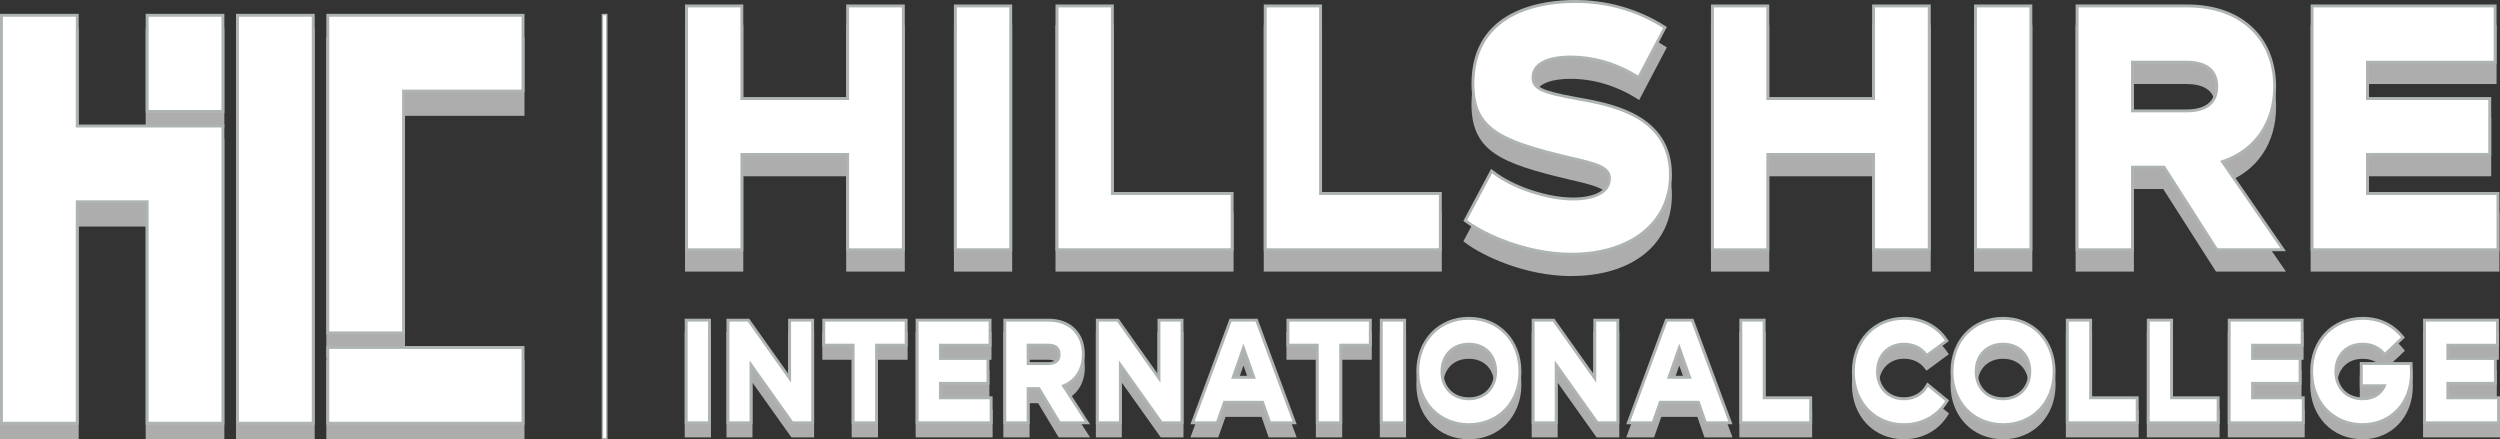 <svg xmlns="http://www.w3.org/2000/svg" id="Layer_2" data-name="Layer 2" viewBox="0 0 858 150.75"><rect x="0" y="0" width="858" height="150.75" fill="#333333" stroke="none"/><defs><style>      .cls-1 {        fill: #fff;      }      .cls-2 {        fill: #aeb4b2;      }      .cls-3 {        opacity: .6;      }    </style></defs><g id="Layer_2-2" data-name="Layer 2"><g><g class="cls-3"><polygon class="cls-1" points="50 150.75 50 77.75 27 77.75 27 150.75 0 150.75 0 9.75 27 9.75 27 47.75 77 47.75 77 150.75 50 150.75"></polygon><rect class="cls-1" x="112" y="123.75" width="68" height="27"></rect><rect class="cls-1" x="50" y="9.75" width="27" height="34"></rect><polygon class="cls-1" points="112 122.75 112 12.75 180 12.75 180 39.75 139 39.75 139 122.75 112 122.75"></polygon><rect class="cls-1" x="81" y="9.75" width="27" height="141"></rect></g><polygon class="cls-2" points="50 145.75 50 69.75 27 69.75 27 145.75 0 145.75 0 4.75 27 4.75 27 42.75 77 42.75 77 145.75 50 145.75"></polygon><polygon class="cls-1" points="76 43.75 76 144.75 51 144.75 51 68.75 26 68.75 26 144.75 1 144.75 1 5.75 26 5.75 26 43.75 76 43.75"></polygon><rect class="cls-2" x="112" y="118.75" width="68" height="27"></rect><rect class="cls-1" x="113" y="119.75" width="66" height="25"></rect><rect class="cls-2" x="50" y="4.75" width="27" height="34"></rect><rect class="cls-1" x="51" y="5.75" width="25" height="32"></rect><polygon class="cls-2" points="112 114.75 112 4.75 180 4.75 180 31.75 139 31.75 139 114.75 112 114.75"></polygon><polygon class="cls-1" points="179 5.75 179 30.75 138 30.75 138 113.75 113 113.75 113 5.75 179 5.75"></polygon><rect class="cls-2" x="81" y="4.75" width="27" height="141"></rect><rect class="cls-1" x="82" y="5.75" width="25" height="139"></rect><g><rect class="cls-2" x="134.5" y="76.75" width="146" height="2" transform="translate(285.25 -129.75) rotate(90)"></rect><rect class="cls-1" x="207" y="5.25" width="1" height="145"></rect></g><g class="cls-3"><rect class="cls-1" x="235" y="113.89" width="9" height="36.22"></rect><polygon class="cls-1" points="271.61 150.11 258.25 131.32 258.25 150.11 249.33 150.11 249.33 113.89 257.13 113.89 270.49 132.73 270.49 113.89 279.4 113.89 279.4 150.11 271.61 150.11"></polygon><polygon class="cls-1" points="292.29 150.11 292.29 123.47 282.22 123.47 282.22 113.89 311.49 113.89 311.49 123.47 301.33 123.47 301.33 150.11 292.29 150.11"></polygon><polygon class="cls-1" points="314.25 150.11 314.25 113.89 340.28 113.89 340.28 123.47 323.25 123.47 323.25 127.04 339.56 127.04 339.56 136.57 323.25 136.57 323.25 140.54 340.66 140.54 340.66 150.11 314.25 150.11"></polygon><path class="cls-1" d="M363.33,150.11l-7.04-11.73h-2.94v11.73h-9v-36.22h15.54c7.55,0,12.42,4.81,12.42,12.24,0,5.13-2.43,9.17-6.57,11.05l8.38,12.93h-10.79ZM359.73,128.8c2.92,0,3.26-1.52,3.26-2.67s-.34-2.67-3.26-2.67h-6.38v5.33h6.38Z"></path><polygon class="cls-1" points="398.37 150.11 385.01 131.32 385.01 150.11 376.1 150.11 376.1 113.89 383.89 113.89 397.26 132.73 397.26 113.89 406.17 113.89 406.17 150.11 398.37 150.11"></polygon><path class="cls-1" d="M435.4,150.11l-2.44-7.04h-12.36l-2.49,7.04h-9.56l13.43-36.22h9.61l13.43,36.22h-9.61ZM429.6,133.5l-2.84-8.05-2.81,8.05h5.65Z"></path><polygon class="cls-1" points="451.6 150.11 451.6 123.47 441.52 123.47 441.52 113.89 470.79 113.89 470.79 123.47 460.64 123.47 460.64 150.11 451.6 150.11"></polygon><rect class="cls-1" x="473.56" y="113.89" width="9" height="36.22"></rect><path class="cls-1" d="M504.11,150.75c-10.45,0-18.03-7.88-18.03-18.75s7.58-18.74,18.03-18.74,18.03,7.88,18.03,18.74-7.58,18.75-18.03,18.75ZM504.11,123.13c-5.23,0-8.74,3.57-8.74,8.87s3.51,8.88,8.74,8.88,8.69-3.57,8.69-8.88-3.49-8.87-8.69-8.87Z"></path><polygon class="cls-1" points="547.94 150.11 534.58 131.32 534.58 150.11 525.67 150.11 525.67 113.89 533.46 113.89 546.83 132.73 546.83 113.89 555.74 113.89 555.74 150.11 547.94 150.11"></polygon><path class="cls-1" d="M584.97,150.11l-2.44-7.04h-12.36l-2.49,7.04h-9.56l13.43-36.22h9.61l13.43,36.22h-9.61ZM579.17,133.5l-2.84-8.05-2.81,8.05h5.65Z"></path><polygon class="cls-1" points="596.95 150.11 596.95 113.89 605.95 113.89 605.95 140.54 621.93 140.54 621.93 150.11 596.95 150.11"></polygon><path class="cls-1" d="M653.43,150.75c-10.35,0-17.86-7.88-17.86-18.75s7.55-18.74,17.94-18.74c6.17,0,11.56,2.74,14.78,7.53l.54.79-7.68,5.65-.6-.79c-1.61-2.14-4.13-3.32-7.08-3.32-5.07,0-8.61,3.65-8.61,8.87s3.44,8.88,8.57,8.88c3.22,0,5.91-1.49,7.39-4.09l.59-1.03,7.5,6.15-.47.75c-3.23,5.14-8.7,8.09-15.01,8.09Z"></path><path class="cls-1" d="M687.45,150.75c-10.45,0-18.03-7.88-18.03-18.75s7.58-18.74,18.03-18.74,18.03,7.88,18.03,18.74-7.58,18.75-18.03,18.75ZM687.45,123.13c-5.23,0-8.74,3.57-8.74,8.87s3.51,8.88,8.74,8.88,8.69-3.57,8.69-8.88-3.49-8.87-8.69-8.87Z"></path><polygon class="cls-1" points="709 150.11 709 113.89 718 113.89 718 140.54 733.98 140.54 733.98 150.11 709 150.11"></polygon><polygon class="cls-1" points="736.79 150.11 736.79 113.89 745.78 113.89 745.78 140.54 761.76 140.54 761.76 150.11 736.79 150.11"></polygon><polygon class="cls-1" points="764.57 150.11 764.57 113.89 790.59 113.89 790.59 123.47 773.56 123.47 773.56 127.04 789.88 127.04 789.88 136.57 773.56 136.57 773.56 140.54 790.97 140.54 790.97 150.11 764.57 150.11"></polygon><path class="cls-1" d="M810.76,150.75c-10.37,0-17.9-7.9-17.9-18.79s7.6-18.7,18.07-18.7c5.62,0,10.41,2.21,13.84,6.38l.59.72-6.95,6.59-.69-.78c-1.8-2.04-4.05-3.03-6.88-3.03-5.2,0-8.69,3.57-8.69,8.87s3.49,8.88,8.69,8.88c3.09,0,5.38-1.19,6.7-3.47h-7.66v-8.65h18.1v1c0,.21.02.46.04.76.04.51.08,1.15.08,1.97,0,10.58-7.3,18.26-17.35,18.26Z"></path><polygon class="cls-1" points="831.6 150.11 831.6 113.89 857.62 113.89 857.62 123.47 840.59 123.47 840.59 127.04 856.9 127.04 856.9 136.57 840.59 136.57 840.59 140.54 858 140.54 858 150.11 831.6 150.11"></polygon></g><g><rect class="cls-2" x="235" y="109.38" width="9" height="36.22"></rect><polygon class="cls-2" points="271.61 145.6 258.25 126.81 258.25 145.6 249.33 145.6 249.33 109.38 257.13 109.38 270.49 128.22 270.49 109.38 279.4 109.38 279.4 145.6 271.61 145.6"></polygon><polygon class="cls-2" points="292.29 145.6 292.29 118.96 282.22 118.96 282.22 109.38 311.49 109.38 311.49 118.96 301.33 118.96 301.33 145.6 292.29 145.6"></polygon><polygon class="cls-2" points="314.25 145.6 314.25 109.38 340.28 109.38 340.28 118.96 323.25 118.96 323.25 122.53 339.56 122.53 339.56 132.06 323.25 132.06 323.25 136.02 340.66 136.02 340.66 145.6 314.25 145.6"></polygon><path class="cls-2" d="M363.33,145.6l-7.04-11.73h-2.94v11.73h-9v-36.22h15.54c7.55,0,12.42,4.81,12.42,12.24,0,5.13-2.43,9.17-6.57,11.05l8.38,12.93h-10.79ZM359.73,124.29c2.92,0,3.26-1.52,3.26-2.67s-.34-2.67-3.26-2.67h-6.38v5.33h6.38Z"></path><polygon class="cls-2" points="398.37 145.6 385.01 126.81 385.01 145.6 376.1 145.6 376.1 109.38 383.89 109.38 397.26 128.22 397.26 109.38 406.17 109.38 406.17 145.6 398.37 145.6"></polygon><path class="cls-2" d="M435.4,145.6l-2.44-7.04h-12.36l-2.49,7.04h-9.56l13.43-36.22h9.61l13.43,36.22h-9.61ZM429.6,128.98l-2.84-8.05-2.81,8.05h5.65Z"></path><polygon class="cls-2" points="451.6 145.6 451.6 118.96 441.52 118.96 441.52 109.38 470.79 109.38 470.79 118.96 460.64 118.96 460.64 145.6 451.6 145.6"></polygon><rect class="cls-2" x="473.56" y="109.38" width="9" height="36.22"></rect><path class="cls-2" d="M504.11,146.24c-10.45,0-18.03-7.88-18.03-18.75s7.58-18.74,18.03-18.74,18.03,7.88,18.03,18.74-7.58,18.75-18.03,18.75ZM504.11,118.62c-5.23,0-8.74,3.57-8.74,8.87s3.51,8.88,8.74,8.88,8.69-3.57,8.69-8.88-3.49-8.87-8.69-8.87Z"></path><polygon class="cls-2" points="547.94 145.6 534.58 126.81 534.58 145.6 525.67 145.6 525.67 109.38 533.46 109.38 546.83 128.22 546.83 109.38 555.74 109.38 555.74 145.6 547.94 145.6"></polygon><path class="cls-2" d="M584.97,145.6l-2.44-7.04h-12.36l-2.49,7.04h-9.56l13.43-36.22h9.61l13.43,36.22h-9.61ZM579.17,128.98l-2.84-8.05-2.81,8.05h5.65Z"></path><polygon class="cls-2" points="596.95 145.6 596.95 109.38 605.95 109.38 605.95 136.02 621.93 136.02 621.93 145.6 596.95 145.6"></polygon><path class="cls-2" d="M653.43,146.24c-10.35,0-17.86-7.88-17.86-18.75s7.55-18.74,17.94-18.74c6.17,0,11.56,2.74,14.78,7.53l.54.79-7.68,5.65-.6-.79c-1.61-2.14-4.13-3.32-7.08-3.32-5.07,0-8.61,3.65-8.61,8.87s3.44,8.88,8.57,8.88c3.22,0,5.91-1.49,7.39-4.09l.59-1.03,7.5,6.15-.47.75c-3.23,5.14-8.7,8.09-15.01,8.09Z"></path><path class="cls-2" d="M687.45,146.24c-10.45,0-18.03-7.88-18.03-18.75s7.58-18.74,18.03-18.74,18.03,7.88,18.03,18.74-7.58,18.75-18.03,18.75ZM687.45,118.62c-5.23,0-8.74,3.57-8.74,8.87s3.51,8.88,8.74,8.88,8.69-3.57,8.69-8.88-3.49-8.87-8.69-8.87Z"></path><polygon class="cls-2" points="709 145.6 709 109.38 718 109.38 718 136.02 733.98 136.02 733.98 145.6 709 145.6"></polygon><polygon class="cls-2" points="736.79 145.6 736.79 109.38 745.78 109.38 745.78 136.02 761.76 136.02 761.76 145.6 736.79 145.6"></polygon><polygon class="cls-2" points="764.57 145.6 764.57 109.38 790.59 109.38 790.59 118.96 773.56 118.96 773.56 122.53 789.88 122.53 789.88 132.06 773.56 132.06 773.56 136.02 790.97 136.02 790.97 145.6 764.57 145.6"></polygon><path class="cls-2" d="M810.76,146.24c-10.37,0-17.9-7.9-17.9-18.79s7.6-18.7,18.07-18.7c5.62,0,10.41,2.21,13.84,6.38l.59.72-6.95,6.59-.69-.78c-1.8-2.04-4.05-3.03-6.88-3.03-5.2,0-8.69,3.57-8.69,8.87s3.49,8.88,8.69,8.88c3.09,0,5.38-1.19,6.7-3.47h-7.66v-8.65h18.1v1c0,.21.02.46.04.76.04.51.08,1.15.08,1.97,0,10.58-7.3,18.26-17.35,18.26Z"></path><polygon class="cls-2" points="831.6 145.6 831.6 109.38 857.62 109.38 857.62 118.96 840.59 118.96 840.59 122.53 856.9 122.53 856.9 132.06 840.59 132.06 840.59 136.02 858 136.02 858 145.6 831.6 145.6"></polygon></g><g><path class="cls-1" d="M243,144.6h-7v-34.22h7v34.22Z"></path><path class="cls-1" d="M278.41,110.38v34.22h-6.28l-14.88-20.92v20.92h-6.91v-34.22h6.28l14.88,20.97v-20.97h6.91Z"></path><path class="cls-1" d="M310.49,117.96h-10.16v26.64h-7.04v-26.64h-10.07v-7.58h27.27v7.58Z"></path><path class="cls-1" d="M339.66,137.02v7.58h-24.4v-34.22h24.03v7.58h-17.03v5.57h16.31v7.53h-16.31v5.96h17.41Z"></path><path class="cls-1" d="M356.86,132.87h-4.51v11.73h-7v-34.22h14.54c7.12,0,11.42,4.59,11.42,11.24,0,5.13-2.61,9.09-7.08,10.56l8.05,12.42h-8.39l-7.04-11.73ZM352.35,125.29h7.38c2.78,0,4.26-1.27,4.26-3.67s-1.48-3.67-4.26-3.67h-7.38v7.33Z"></path><path class="cls-1" d="M405.17,110.38v34.22h-6.28l-14.88-20.92v20.92h-6.91v-34.22h6.28l14.88,20.97v-20.97h6.91Z"></path><path class="cls-1" d="M433.67,137.56h-13.78l-2.49,7.04h-7.42l12.69-34.22h8.22l12.69,34.22h-7.46l-2.44-7.04ZM431.01,129.98l-4.26-12.07-4.22,12.07h8.47Z"></path><path class="cls-1" d="M469.79,117.96h-10.16v26.64h-7.04v-26.64h-10.07v-7.58h27.27v7.58Z"></path><path class="cls-1" d="M481.56,144.6h-7v-34.22h7v34.22Z"></path><path class="cls-1" d="M487.08,127.49c0-10.46,7.21-17.74,17.03-17.74s17.03,7.23,17.03,17.74-7.25,17.75-17.03,17.75-17.03-7.28-17.03-17.75ZM513.81,127.49c0-5.82-3.92-9.87-9.69-9.87s-9.74,4.06-9.74,9.87,3.96,9.87,9.74,9.87,9.69-4.06,9.69-9.87Z"></path><path class="cls-1" d="M554.74,110.38v34.22h-6.28l-14.88-20.92v20.92h-6.91v-34.22h6.28l14.88,20.97v-20.97h6.91Z"></path><path class="cls-1" d="M583.24,137.56h-13.78l-2.49,7.04h-7.42l12.69-34.22h8.22l12.69,34.22h-7.46l-2.44-7.04ZM580.58,129.98l-4.26-12.07-4.22,12.07h8.47Z"></path><path class="cls-1" d="M620.93,137.02v7.58h-22.97v-34.22h7v26.64h15.97Z"></path><path class="cls-1" d="M636.57,127.49c0-10.46,7.21-17.74,16.94-17.74,6.07,0,11.09,2.84,13.95,7.09l-6.11,4.5c-1.77-2.35-4.59-3.71-7.88-3.71-5.61,0-9.61,4.01-9.61,9.87s3.92,9.87,9.57,9.87c3.46,0,6.53-1.56,8.26-4.59l5.9,4.84c-2.95,4.69-8.05,7.63-14.16,7.63-9.69,0-16.86-7.28-16.86-17.75Z"></path><path class="cls-1" d="M670.42,127.49c0-10.46,7.21-17.74,17.03-17.74s17.03,7.23,17.03,17.74-7.25,17.75-17.03,17.75-17.03-7.28-17.03-17.75ZM697.14,127.49c0-5.82-3.92-9.87-9.69-9.87s-9.74,4.06-9.74,9.87,3.96,9.87,9.74,9.87,9.69-4.06,9.69-9.87Z"></path><path class="cls-1" d="M732.98,137.02v7.58h-22.97v-34.22h7v26.64h15.97Z"></path><path class="cls-1" d="M760.76,137.02v7.58h-22.97v-34.22h7v26.64h15.97Z"></path><path class="cls-1" d="M789.97,137.02v7.58h-24.4v-34.22h24.03v7.58h-17.03v5.57h16.31v7.53h-16.31v5.96h17.41Z"></path><path class="cls-1" d="M827.11,127.98c0,10.02-6.74,17.26-16.35,17.26s-16.9-7.28-16.9-17.79,7.29-17.7,17.07-17.7c4.97,0,9.65,1.86,13.07,6.01l-5.52,5.23c-2.02-2.3-4.59-3.37-7.63-3.37-5.77,0-9.69,4.06-9.69,9.87s3.88,9.87,9.69,9.87c4.22,0,7.04-2.1,8.26-5.47h-8.22v-6.65h16.1c0,.59.13,1.42.13,2.74Z"></path><path class="cls-1" d="M857,137.02v7.58h-24.4v-34.22h24.03v7.58h-17.03v5.57h16.31v7.53h-16.31v5.96h17.41Z"></path></g><g class="cls-3"><polygon class="cls-1" points="290.41 93.21 290.41 60.5 255.1 60.5 255.1 93.21 235.1 93.21 235.1 8.54 255.1 8.54 255.1 40.31 290.41 40.31 290.41 8.54 310.52 8.54 310.52 93.21 290.41 93.21"></polygon><rect class="cls-1" x="327.38" y="8.54" width="20" height="84.68"></rect><polygon class="cls-1" points="362.25 93.21 362.25 8.54 382.26 8.54 382.26 72.9 423.36 72.9 423.36 93.21 362.25 93.21"></polygon><polygon class="cls-1" points="433.72 93.21 433.72 8.54 453.72 8.54 453.72 72.9 494.82 72.9 494.82 93.21 433.72 93.21"></polygon><path class="cls-1" d="M539.3,94.75c-15.65,0-30.34-6.83-36.39-11.42l-.68-.52,9.53-17.87.94.73c6.64,5.2,18.31,9.12,27.15,9.12,7.52,0,12.01-2.45,12.01-6.56,0-3.45-4.18-4.54-13.65-6.7-23.09-5.49-33.2-9.58-33.2-25.78,0-25.95,24.89-28.76,35.59-28.76s21.47,2.95,30.68,8.78l.78.49-9.5,18.08-.92-.58c-6.84-4.32-14.82-6.7-22.46-6.7-8.1,0-12.56,2.33-12.56,6.56,0,3.07,2.08,4.46,14.36,6.69l.69.12c11.23,2.01,32.13,5.75,32.13,26.49,0,16.89-13.55,27.81-34.51,27.81Z"></path><polygon class="cls-1" points="642.51 93.21 642.51 60.5 607.21 60.5 607.21 93.21 587.2 93.21 587.2 8.54 607.21 8.54 607.21 40.31 642.51 40.31 642.51 8.54 662.62 8.54 662.62 93.21 642.51 93.21"></polygon><rect class="cls-1" x="677.49" y="8.54" width="20" height="84.68"></rect><path class="cls-1" d="M760.52,93.21l-18.11-28.35h-10.06v28.35h-20V8.54h38.41c18.46,0,30.39,11.06,30.39,28.17,0,12.45-6.56,22.08-17.64,26.04l21.04,30.47h-24.03ZM750.33,44.56c6.6,0,9.95-2.64,9.95-7.86s-3.35-7.86-9.95-7.86h-17.98v15.72h17.98Z"></path><polygon class="cls-1" points="793.01 93.21 793.01 8.54 856.82 8.54 856.82 28.84 813.01 28.84 813.01 40.31 854.98 40.31 854.98 60.5 813.01 60.5 813.01 72.9 857.8 72.9 857.8 93.21 793.01 93.21"></polygon></g><g><polygon class="cls-2" points="290.41 86.21 290.41 53.5 255.1 53.5 255.1 86.21 235.1 86.21 235.1 1.54 255.1 1.54 255.1 33.31 290.41 33.31 290.41 1.54 310.52 1.54 310.52 86.21 290.41 86.21"></polygon><rect class="cls-2" x="327.38" y="1.54" width="20" height="84.68"></rect><polygon class="cls-2" points="362.25 86.21 362.25 1.54 382.26 1.54 382.26 65.9 423.36 65.9 423.36 86.21 362.25 86.21"></polygon><polygon class="cls-2" points="433.72 86.21 433.72 1.54 453.72 1.54 453.72 65.9 494.82 65.9 494.82 86.21 433.72 86.21"></polygon><path class="cls-2" d="M539.3,87.75c-15.65,0-30.34-6.83-36.39-11.42l-.68-.52,9.53-17.87.94.73c6.64,5.2,18.31,9.12,27.15,9.12,7.52,0,12.01-2.45,12.01-6.56,0-3.45-4.18-4.54-13.65-6.7-23.09-5.49-33.2-9.58-33.2-25.78,0-25.95,24.89-28.76,35.59-28.76s21.47,2.95,30.68,8.78l.78.49-9.5,18.08-.92-.58c-6.84-4.32-14.82-6.7-22.46-6.7-8.1,0-12.56,2.33-12.56,6.56,0,3.07,2.08,4.46,14.36,6.69l.69.12c11.23,2.01,32.13,5.75,32.13,26.49,0,16.89-13.55,27.81-34.51,27.81Z"></path><polygon class="cls-2" points="642.51 86.21 642.51 53.5 607.21 53.5 607.21 86.21 587.2 86.21 587.2 1.54 607.21 1.54 607.21 33.31 642.51 33.31 642.51 1.54 662.62 1.54 662.62 86.21 642.51 86.21"></polygon><rect class="cls-2" x="677.49" y="1.54" width="20" height="84.68"></rect><path class="cls-2" d="M760.52,86.21l-18.11-28.35h-10.06v28.35h-20V1.54h38.41c18.46,0,30.39,11.06,30.39,28.17,0,12.45-6.56,22.08-17.64,26.04l21.04,30.47h-24.03ZM750.33,37.56c6.6,0,9.95-2.64,9.95-7.86s-3.35-7.86-9.95-7.86h-17.98v15.72h17.98Z"></path><polygon class="cls-2" points="793.01 86.21 793.01 1.54 856.82 1.54 856.82 21.84 813.01 21.84 813.01 33.31 854.98 33.31 854.98 53.5 813.01 53.5 813.01 65.9 857.8 65.9 857.8 86.21 793.01 86.21"></polygon></g><g><path class="cls-1" d="M309.52,2.54v82.68h-18.11v-32.72h-37.3v32.72h-18V2.54h18v31.77h37.3V2.54h18.11Z"></path><path class="cls-1" d="M346.39,85.21h-18V2.54h18v82.68Z"></path><path class="cls-1" d="M422.36,66.9v18.31h-59.1V2.54h18v64.37h41.1Z"></path><path class="cls-1" d="M493.82,66.9v18.31h-59.1V2.54h18v64.37h41.1Z"></path><path class="cls-1" d="M503.51,75.53l8.57-16.06c6.94,5.43,18.98,9.33,27.76,9.33,7.81,0,13.01-2.6,13.01-7.56,0-4.37-5.1-5.55-14.42-7.68-23.86-5.67-32.42-9.8-32.42-24.8,0-22.09,18.98-27.76,34.59-27.76,11.39,0,21.36,3.07,30.15,8.62l-8.57,16.3c-7.48-4.72-15.72-6.85-22.99-6.85-9.33,0-13.56,3.07-13.56,7.56,0,4.13,3.47,5.55,15.18,7.68,11.17,2.01,31.99,5.31,31.99,25.63,0,16.54-13.66,26.81-33.51,26.81-15.18,0-29.71-6.61-35.79-11.22Z"></path><path class="cls-1" d="M661.62,2.54v82.68h-18.11v-32.72h-37.3v32.72h-18V2.54h18v31.77h37.3V2.54h18.11Z"></path><path class="cls-1" d="M696.49,85.21h-18V2.54h18v82.68Z"></path><path class="cls-1" d="M742.96,56.87h-11.6v28.35h-18V2.54h37.41c18.33,0,29.39,11.1,29.39,27.16,0,12.4-6.72,21.97-18.22,25.51l20.71,30h-21.58l-18.11-28.35ZM731.36,38.56h18.98c7.16,0,10.95-3.07,10.95-8.86s-3.8-8.86-10.95-8.86h-18.98v17.72Z"></path><path class="cls-1" d="M856.8,66.9v18.31h-62.79V2.54h61.81v18.31h-43.81v13.46h41.97v18.19h-41.97v14.41h44.79Z"></path></g></g></g></svg>